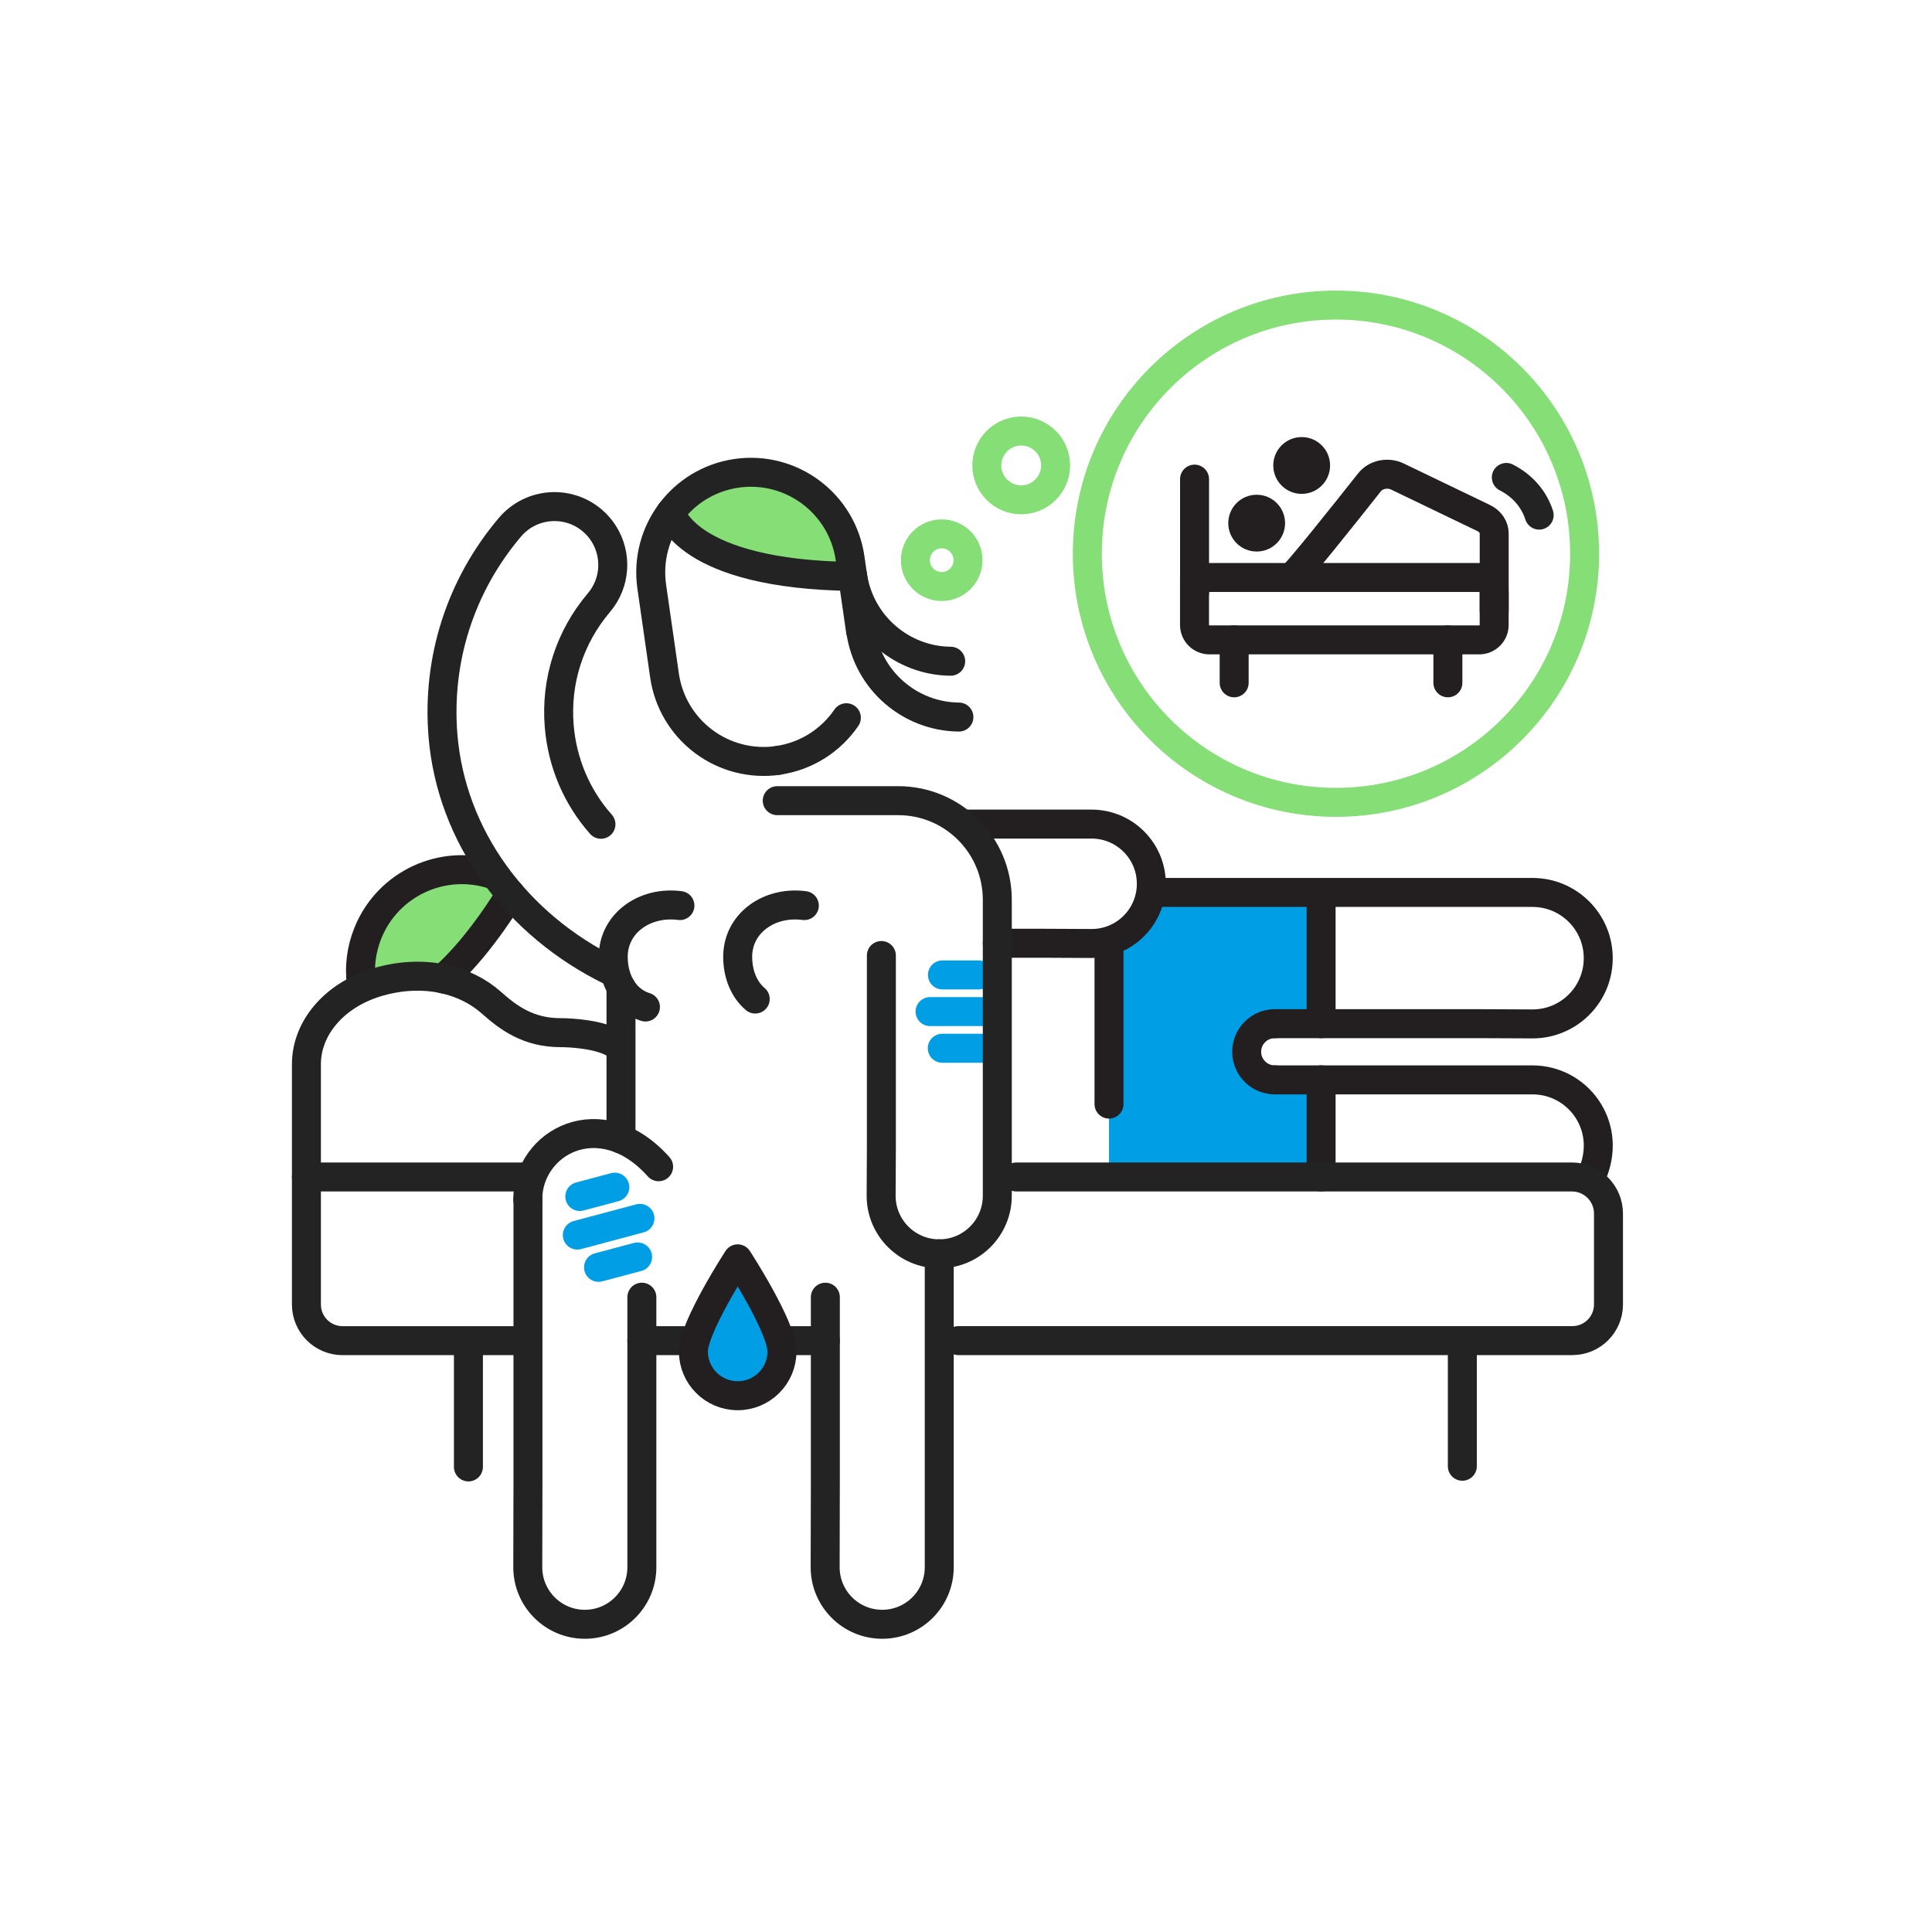 <svg width="400" height="400" viewBox="0 0 400 400" fill="none" xmlns="http://www.w3.org/2000/svg">
<path d="M132.489 252.25L119.529 255.71" stroke="#009EE5" stroke-width="6" stroke-miterlimit="10" stroke-linecap="round" stroke-linejoin="round"/>
<path d="M132.01 260.24L123.92 262.39" stroke="#009EE5" stroke-width="6" stroke-miterlimit="10" stroke-linecap="round" stroke-linejoin="round"/>
<path d="M127.289 245.79L120.039 247.72" stroke="#009EE5" stroke-width="6" stroke-miterlimit="10" stroke-linecap="round" stroke-linejoin="round"/>
<path d="M205.981 209.44H192.561" stroke="#009EE5" stroke-width="6" stroke-miterlimit="10" stroke-linecap="round" stroke-linejoin="round"/>
<path d="M203.46 217.03H195.09" stroke="#009EE5" stroke-width="6" stroke-miterlimit="10" stroke-linecap="round" stroke-linejoin="round"/>
<path d="M202.619 201.85H195.119" stroke="#009EE5" stroke-width="6" stroke-miterlimit="10" stroke-linecap="round" stroke-linejoin="round"/>
<path d="M265.869 224.05C262.469 224.05 259.729 221.25 259.819 217.84C259.909 214.51 262.819 211.95 266.149 211.95H273.489C273.509 211.95 273.519 211.94 273.519 211.92V184.8C273.519 184.78 273.509 184.77 273.489 184.77H245.199C236.589 184.77 229.609 191.75 229.609 200.36V243.66C229.609 243.68 229.619 243.69 229.639 243.69H273.489C273.509 243.69 273.519 243.68 273.519 243.66V224.08C273.519 224.06 273.509 224.05 273.489 224.05H265.869Z" fill="#009EE5"/>
<path d="M102.171 181.09L91.201 180.8L80.891 186.49L74.961 194.43L73.461 205L74.581 205.62C76.891 203.11 80.411 201.51 84.361 201.51C86.801 201.51 89.071 202.13 90.991 203.19L97.891 195.88L105.411 184.44L102.171 181.09Z" fill="#85DE76"/>
<path d="M102.161 181.11C91.751 177.67 80.321 182.87 76.161 193.19C74.791 196.59 74.371 200.13 74.791 203.53" stroke="#231F20" stroke-width="6" stroke-miterlimit="10" stroke-linecap="round" stroke-linejoin="round"/>
<path d="M91.68 202.65C95.77 199.03 100.51 193.51 105.73 185.13" stroke="#231F20" stroke-width="6" stroke-miterlimit="10" stroke-linecap="round" stroke-linejoin="round"/>
<path d="M229.609 228.59V196.72" stroke="#231F20" stroke-width="6" stroke-miterlimit="10" stroke-linecap="round" stroke-linejoin="round"/>
<path d="M206.48 195.29H215.82L226.01 195.34C232.84 195.34 238.37 189.8 238.37 182.98C238.37 176.15 232.83 170.62 226.01 170.62H207.87H200.32" stroke="#231F20" stroke-width="6" stroke-miterlimit="10" stroke-linecap="round" stroke-linejoin="round"/>
<path d="M263.92 211.94H306.08L317.29 211.99C324.81 211.99 330.9 205.9 330.9 198.38C330.9 190.86 324.8 184.77 317.29 184.77H297.32H239.27" stroke="#231F20" stroke-width="6" stroke-miterlimit="10" stroke-linecap="round" stroke-linejoin="round"/>
<path d="M329.94 242.399C333.56 232.699 326.49 223.579 317.29 223.579H297.32H263.92" stroke="#231F20" stroke-width="6" stroke-miterlimit="10" stroke-linecap="round" stroke-linejoin="round"/>
<path d="M263.919 223.57C260.709 223.57 258.109 220.97 258.109 217.76C258.109 214.55 260.709 211.95 263.919 211.95" stroke="#231F20" stroke-width="6" stroke-miterlimit="10" stroke-linecap="round" stroke-linejoin="round"/>
<path d="M273.52 185.13V211.94" stroke="#231F20" stroke-width="6" stroke-miterlimit="10" stroke-linecap="round" stroke-linejoin="round"/>
<path d="M273.52 223.57V243.68" stroke="#231F20" stroke-width="6" stroke-miterlimit="10" stroke-linecap="round" stroke-linejoin="round"/>
<path d="M182.48 197.83V237.66L182.43 247.57C182.43 254.21 187.81 259.59 194.46 259.59C201.1 259.59 206.48 254.21 206.48 247.57V229.93V186.29C206.48 174.96 197.29 165.77 185.96 165.77H180.7C180.27 165.77 160.92 165.77 160.92 165.77" stroke="#232323" stroke-width="6" stroke-miterlimit="10" stroke-linecap="round" stroke-linejoin="round"/>
<path d="M170.88 268.57V306.3L170.84 324.48C170.84 331 176.13 336.29 182.65 336.29C189.18 336.29 194.46 331 194.46 324.48V298.7V259.59" stroke="#232323" stroke-width="6" stroke-miterlimit="10" stroke-linecap="round" stroke-linejoin="round"/>
<path d="M109.31 248.33V306.3L109.27 324.48C109.27 331 114.56 336.29 121.08 336.29C127.6 336.29 132.89 331 132.89 324.48V298.7V268.57" stroke="#232323" stroke-width="6" stroke-miterlimit="10" stroke-linecap="round" stroke-linejoin="round"/>
<path d="M124.421 170.66C119.431 165.03 116.411 157.96 115.781 150.33C115.011 140.99 117.941 131.92 124.001 124.77C127.501 120.64 127.751 114.85 125.001 110.5C124.371 109.49 123.571 108.57 122.611 107.75C117.531 103.44 109.911 104.06 105.591 109.14C95.361 121.2 90.431 136.52 91.711 152.29C93.421 173.16 106.891 191.54 126.691 201.14" stroke="#232323" stroke-width="6" stroke-miterlimit="10" stroke-linecap="round" stroke-linejoin="round"/>
<path d="M106.429 277.57H70.93C66.79 277.57 63.44 274.22 63.44 270.08V243.68H108.079" stroke="#232323" stroke-width="6" stroke-miterlimit="10" stroke-linecap="round" stroke-linejoin="round"/>
<path d="M210.43 243.68H325.44C329.63 243.68 333.02 247.07 333.02 251.26V270.07C333.02 274.21 329.67 277.56 325.53 277.56H198.43" stroke="#232323" stroke-width="6" stroke-miterlimit="10" stroke-linecap="round" stroke-linejoin="round"/>
<path d="M96.981 277.71V303.71" stroke="#232323" stroke-width="6" stroke-miterlimit="10" stroke-linecap="round" stroke-linejoin="round"/>
<path d="M302.76 277.57V303.57" stroke="#232323" stroke-width="6" stroke-miterlimit="10" stroke-linecap="round" stroke-linejoin="round"/>
<path d="M136.36 241.56C124.37 228.17 109.27 236.48 109.27 248.33" stroke="#232323" stroke-width="6" stroke-miterlimit="10" stroke-linecap="round" stroke-linejoin="round"/>
<path d="M128.57 204.41V235.84" stroke="#232323" stroke-width="6" stroke-miterlimit="10" stroke-linecap="round" stroke-linejoin="round"/>
<path d="M92.211 202.77C95.771 203.6 99.061 205.21 101.791 207.64C105.221 210.7 109.391 213.8 116.011 213.8C118.511 213.8 124.321 214.19 127.391 216.13" stroke="#232323" stroke-width="6" stroke-miterlimit="10" stroke-linecap="round" stroke-linejoin="round"/>
<path d="M63.44 243.68V220.35C63.44 212.87 69.139 206.16 77.769 203.46C82.62 201.95 87.639 201.7 92.2 202.76" stroke="#232323" stroke-width="6" stroke-miterlimit="10" stroke-linecap="round" stroke-linejoin="round"/>
<path d="M211.431 89.24C207.501 89.24 204.311 92.43 204.311 96.36C204.311 100.29 207.501 103.48 211.431 103.48C215.361 103.48 218.551 100.29 218.551 96.36C218.551 92.43 215.371 89.24 211.431 89.24Z" stroke="#85DE76" stroke-width="6" stroke-miterlimit="10" stroke-linecap="round" stroke-linejoin="round"/>
<path d="M194.97 110.53C191.96 110.53 189.52 112.97 189.52 115.98C189.52 118.99 191.96 121.43 194.97 121.43C197.98 121.43 200.42 118.99 200.42 115.98C200.42 112.97 197.98 110.53 194.97 110.53Z" stroke="#85DE76" stroke-width="6" stroke-miterlimit="10" stroke-linecap="round" stroke-linejoin="round"/>
<path d="M160.71 99.41L170.7 105.41L175.89 114.95L174.64 119.39L161.12 118.63L148.76 115.73L143.24 111.52L141.27 106.76L141.17 102.26L150.97 98.28L160.71 99.41Z" fill="#85DE76"/>
<path d="M161.051 157.43C167.041 156.57 172.061 153.23 175.231 148.6" stroke="#232323" stroke-width="6" stroke-miterlimit="10" stroke-linecap="round" stroke-linejoin="round"/>
<path d="M178.16 130.61L176 115.58C174.37 104.24 163.86 96.37 152.52 97.99C141.18 99.62 133.31 110.13 134.94 121.47L137.58 139.85C138.36 145.3 141.27 150.21 145.68 153.51C150.08 156.81 155.62 158.22 161.06 157.44" stroke="#232323" stroke-width="6" stroke-miterlimit="10" stroke-linecap="round" stroke-linejoin="round"/>
<path d="M138.869 106.09C138.869 106.09 141.889 118.91 176.539 119.35" stroke="#232323" stroke-width="6" stroke-miterlimit="10" stroke-linecap="round" stroke-linejoin="round"/>
<path d="M140.771 187.49C133.451 186.53 126.961 191.17 126.961 198.09C126.961 203.03 129.411 207.19 133.631 208.49" stroke="#232323" stroke-width="6" stroke-miterlimit="10" stroke-linecap="round" stroke-linejoin="round"/>
<path d="M166.53 187.49C159.21 186.53 152.73 191.17 152.73 198.09C152.73 201.68 154.03 204.87 156.36 206.84" stroke="#232323" stroke-width="6" stroke-miterlimit="10" stroke-linecap="round" stroke-linejoin="round"/>
<path d="M178.211 130.67C179.691 140.94 188.451 148.37 198.531 148.46" stroke="#232323" stroke-width="6" stroke-miterlimit="10" stroke-linecap="round" stroke-linejoin="round"/>
<path d="M176.51 119.11C177.99 129.38 186.75 136.82 196.83 136.9" stroke="#232323" stroke-width="6" stroke-miterlimit="10" stroke-linecap="round" stroke-linejoin="round"/>
<path d="M132.891 277.57H170.881" stroke="#232323" stroke-width="6" stroke-miterlimit="10" stroke-linecap="round" stroke-linejoin="round"/>
<path d="M161.901 279.8C161.901 284.86 157.801 288.97 152.731 288.97C147.661 288.97 143.561 284.87 143.561 279.8C143.561 274.73 152.731 260.63 152.731 260.63C152.731 260.63 161.901 274.73 161.901 279.8Z" fill="#009EE5" stroke="#231F20" stroke-width="6" stroke-miterlimit="10" stroke-linecap="round" stroke-linejoin="round"/>
<path d="M225.119 114.64C225.119 86.21 248.169 63.16 276.599 63.16C305.029 63.16 328.079 86.21 328.079 114.64C328.079 143.07 305.029 166.12 276.599 166.12C248.169 166.12 225.119 143.08 225.119 114.64Z" stroke="#85DE76" stroke-width="6" stroke-miterlimit="10" stroke-linecap="round" stroke-linejoin="round"/>
<path d="M306.261 132.48H250.401C248.691 132.48 247.311 131.1 247.311 129.39V119.56H306.261C307.971 119.56 309.351 120.94 309.351 122.65V129.39C309.351 131.1 307.971 132.48 306.261 132.48Z" stroke="#231F20" stroke-width="6" stroke-miterlimit="10" stroke-linecap="round" stroke-linejoin="round"/>
<path d="M255.52 132.48V141.37" stroke="#231F20" stroke-width="6" stroke-miterlimit="10" stroke-linecap="round" stroke-linejoin="round"/>
<path d="M299.77 132.48V141.37" stroke="#231F20" stroke-width="6" stroke-miterlimit="10" stroke-linecap="round" stroke-linejoin="round"/>
<path d="M275.379 96.37C275.379 99.62 272.749 102.25 269.499 102.25C266.249 102.25 263.619 99.62 263.619 96.37C263.619 93.12 266.249 90.49 269.499 90.49C272.749 90.49 275.379 93.12 275.379 96.37Z" fill="#231F20"/>
<path d="M266.061 108.31C266.061 111.56 263.431 114.19 260.181 114.19C256.931 114.19 254.301 111.56 254.301 108.31C254.301 105.06 256.931 102.43 260.181 102.43C263.431 102.43 266.061 105.07 266.061 108.31Z" fill="#231F20"/>
<path d="M267.279 119.56C267.919 119.56 278.729 105.95 283.539 99.86C284.829 98.22 287.319 97.7 289.319 98.66C294.259 101.04 303.129 105.31 307.209 107.27C308.539 107.91 309.359 109.14 309.359 110.47V126.43" stroke="#231F20" stroke-width="6" stroke-miterlimit="10" stroke-linecap="round" stroke-linejoin="round"/>
<path d="M247.32 122.68V99.2" stroke="#231F20" stroke-width="6" stroke-miterlimit="10" stroke-linecap="round" stroke-linejoin="round"/>
<path d="M318.669 106.65C317.619 103.36 315.229 100.55 311.869 98.85" stroke="#232323" stroke-width="6" stroke-miterlimit="10" stroke-linecap="round" stroke-linejoin="round"/>
</svg>
